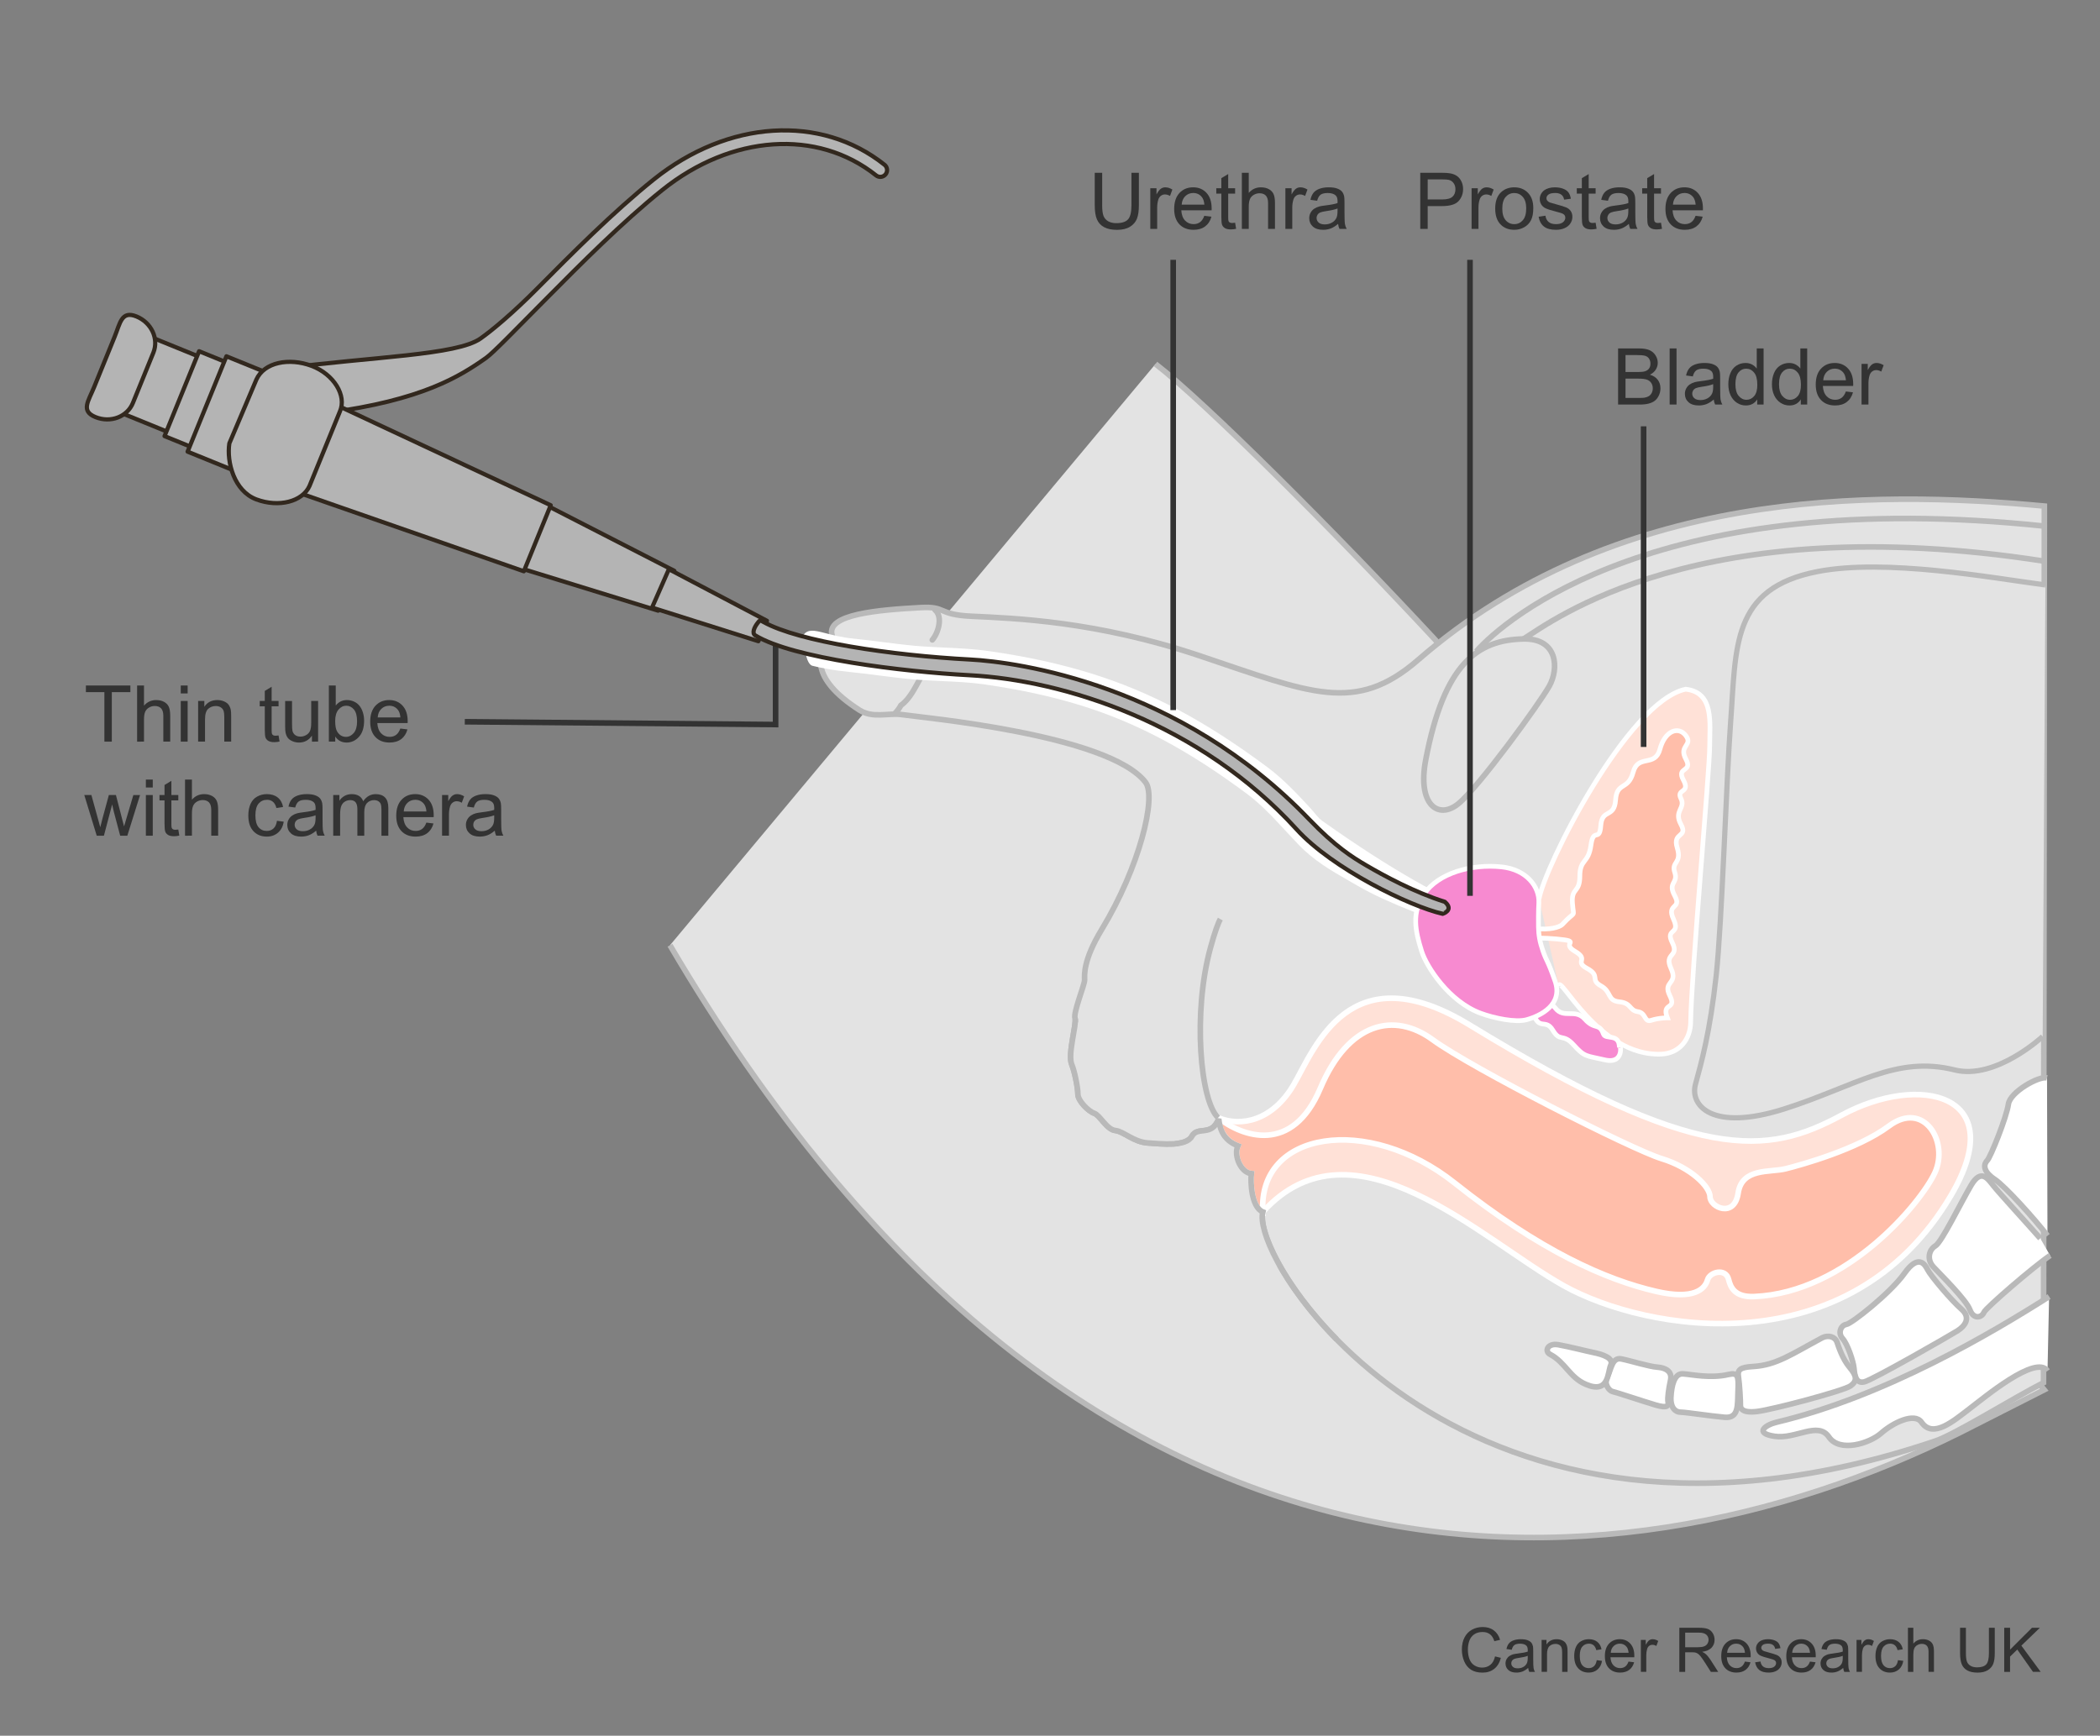 <?xml version="1.0" encoding="utf-8"?>
<!-- Generator: Adobe Illustrator 27.8.1, SVG Export Plug-In . SVG Version: 6.00 Build 0)  -->
<svg version="1.0" id="Layer_1" xmlns="http://www.w3.org/2000/svg" xmlns:xlink="http://www.w3.org/1999/xlink" x="0px" y="0px"
	 width="375px" height="310px" viewBox="0 0 375 310" enable-background="new 0 0 375 310" xml:space="preserve">
<rect x="0" y="0" width="375" height="310" fill="#808080" stroke="none"/>
<g>
	<path fill="#E3E3E3" stroke="#B9B9B9" d="M119.639,168.821c72.101,122.752,167.096,118.498,230.411,87.01l14.989-7.61
		L256.31,114.29c-17.797-19.166-41.069-42.438-49.969-49.284"/>
	<path fill="#E3E3E3" stroke="#B9B9B9" d="M364.913,246.948c-5.245,2.654-15.689,9.185-19.277,10.401
		c-83.85,28.405-122.523-31.829-120.129-40.899c-2.053-0.856-4.283-0.932-4.112-2.472c-1.882-0.171-3.742-4.939-2.944-6.649
		c-2.566-1.027-0.6-5.552-0.827-7.491c-1.275,3.27-3.753,1.212-4.78,3.094c-1.027,1.882-5.305,1.369-7.872,1.198
		c-2.565-0.172-4.277-2.053-5.817-2.225c-1.54-0.172-2.738-2.738-3.765-3.08c-1.026-0.343-2.909-2.225-2.909-3.423
		s-0.63-4.212-1.083-5.248c-0.8-1.826,0.912-7.245,0.57-8.271c-0.343-1.026,1.71-5.989,1.71-6.846c0-0.855-0.342-3.421,3.081-9.068
		c6.754-11.145,9.795-23.638,7.809-26.235c-6.554-8.571-40.154-11.592-43.501-12.101c-2.376-0.359-5.185,0.721-7.562-0.792
		c-9.384-5.971-6.804-10.475-6.033-10.474l1.115-2.907c-1.108-3.766,8.23-4.527,15.835-4.945c4.64-0.255,2.911,1.258,9.034,1.546
		c7.769,0.366,22.326,0.864,40.763,7.058c19.847,6.666,27.821,10.464,39.036,0.72c35.145-30.537,80.81-30.345,111.811-27.457
		L364.913,246.948z"/>
	<path fill="none" stroke="#B9B9B9" stroke-linecap="round" d="M164.386,121.062c-0.935,1.635-1.87,3.739-3.505,4.907
		c-0.234,0.467-0.787,1.186-1.036,1.403"/>
	<path fill="none" stroke="#B9B9B9" stroke-linecap="round" d="M166.489,114.286c1.168-1.401,1.869-4.206,0.467-5.374"/>
	<path fill="#E3E3E3" stroke="#B9B9B9" d="M254.599,135.681c-1.541,8.043,2.223,10.78,5.817,7.871s14.546-17.968,16.258-21.048
		c1.711-3.08,1.541-8.514-4.619-8.386C263.839,114.29,257.893,118.47,254.599,135.681z"/>
	<path fill="none" stroke="#B9B9B9" d="M263.611,116.343c5.123-5.765,32.58-29.679,101.64-22.361"/>
	<path fill="none" stroke="#B9B9B9" d="M272.055,114.118c4.905-3.04,31.366-23.478,92.885-13.906"/>
	<path fill="#FFFFFF" stroke="#B9B9B9" d="M365.913,231.572c-9.964,6.32-29.204,17.812-48.684,22.442
		c-1.891,0.449-4.107,1.939-0.342,2.509c3.765,0.571,7.758-2.737,9.696,0.116c1.939,2.851,7.302,1.14,9.353-0.686
		c2.055-1.826,5.94-3.745,7.189-1.939c2.054,2.966,5.704-0.229,8.557-2.396c2.682-2.038,11.893-9.745,13.944-6.779"/>
	<path fill="#FFFFFF" stroke="#B9B9B9" d="M365.54,192.509c-1.472-0.376-6.59,2.53-6.897,4.692
		c-0.344,2.396-3.196,9.469-3.766,10.04c-0.571,0.57-1.027,1.825,1.368,3.423c1.798,1.196,7.097,7.052,9.375,10.032"/>
	<path fill="#FFFFFF" stroke="#B9B9B9" d="M364.331,221.176c-2.436-2.771-7.234-7.996-8.345-9.386
		c-0.956-1.194-2.169-3.194-3.994-0.113c-1.826,3.08-5.248,10.152-6.388,10.838c-1.142,0.683-1.598,2.396-0.343,3.764
		c1.255,1.369,5.818,5.818,6.503,7.644s2.167,1.369,2.51,0.456c0.279-0.745,8.951-8.219,11.821-10.146"/>
	<path fill="#FFFFFF" stroke="#B9B9B9" d="M344.195,226.726c-0.433-0.866-1.597-2.852-4.108,0.685
		c-2.508,3.537-9.467,9.012-10.381,9.126c-0.911,0.114-1.596,1.483-0.685,2.511c0.915,1.026,1.94,4.106,2.055,5.361
		c0.113,1.254,0.343,2.737,1.824,2.396c1.483-0.342,15.402-8.328,16.657-9.127c1.255-0.8,2.51-2.281,0.685-3.88
		C348.416,232.203,344.765,227.866,344.195,226.726z"/>
	<path fill="#FFFFFF" stroke="#B9B9B9" d="M328.042,239.702c-0.292-0.872-1.463-1.408-2.771-0.709
		c-5.265,2.818-8.06,4.829-12.183,5.062c-2.421,0.137-2.85,0.606-2.65,1.845s0.375,4.447,0.352,5.028
		c-0.022,0.581,0.269,1.488,2.99,1.163c2.722-0.324,15.44-3.681,16.682-4.576c1.243-0.892,1.097-1.795-0.189-3.321
		C328.985,242.668,328.265,240.358,328.042,239.702z"/>
	<path fill="#FFFFFF" stroke="#B9B9B9" d="M308.65,245.484c1.727-0.4,1.826,0.341,1.712,2.851c-0.113,2.51,0.227,5.02-2.397,4.791
		c-2.623-0.227-6.959-0.912-7.872-0.912c-0.911,0-1.824-0.798-1.711-2.738c0.113-1.939,0.57-4.221,2.168-4.108
		C302.147,245.484,305.457,246.225,308.65,245.484z"/>
	<path fill="#FFFFFF" stroke="#B9B9B9" d="M296.039,244.187c1.257,0.09,2.624,0.684,2.28,2.282
		c-0.342,1.597-0.569,3.194-0.455,3.879c0.113,0.684,0,1.254-2.282,0.57c-2.281-0.686-7.073-2.283-7.645-2.396
		c-0.57-0.115-1.596-1.37-0.912-2.624c0.686-1.255,0.8-3.537,2.511-3.194C291.247,243.046,294.441,244.073,296.039,244.187z"/>
	<path fill="#FFFFFF" stroke="#B9B9B9" d="M284.441,241.539c1.844,0.368,3.765,1.027,3.194,2.281
		c-0.571,1.256-0.258,5.214-4.448,3.423c-2.939-1.255-3.623-3.908-6.391-5.361c-1.039-0.547-0.456-2.054,1.483-1.712
		C280.219,240.513,283.3,241.312,284.441,241.539z"/>
	<g>
		<path fill="#B4B4B4" stroke="#32281E" stroke-width="0.75" d="M116.745,32.045c-7.257,5.819-14.793,13.417-20.849,19.519
			c-4.39,4.423-8.069,7.469-10.089,8.895c-4.25,3.001-19.18,3.218-35.576,5.375c-0.665,0.086,2.775,3.983,2.861,4.646
			c0.088,0.663,4.608,3.333,5.273,3.248c17.024-2.241,23.801-6.537,28.436-9.811c1.282-0.904,5.381-5.169,10.819-10.646
			c6.008-6.059,13.49-13.601,20.646-19.337c12.353-9.906,27.693-10.954,38.175-2.609c0.521,0.419,1.286,0.333,1.702-0.191
			c0.417-0.524,0.334-1.287-0.193-1.705C146.564,20.359,130.005,21.412,116.745,32.045z"/>
		
			<rect x="21.461" y="64.126" transform="matrix(0.377 -0.926 0.926 0.377 -45.797 69.465)" fill="#B4B4B4" stroke="#32281E" stroke-width="0.75" stroke-miterlimit="4" width="14.554" height="9.299"/>
		
			<rect x="27.011" y="68.476" transform="matrix(0.377 -0.926 0.926 0.377 -44.21 77.086)" fill="#B4B4B4" stroke="#32281E" stroke-width="0.75" stroke-linecap="round" stroke-linejoin="round" stroke-miterlimit="4" width="16.373" height="5.862"/>
		<path fill="#B4B4B4" stroke="#32281E" stroke-width="0.75" d="M23.729,71.974c-1.01,2.481-4.002,3.606-6.679,2.517l0,0
			c-2.677-1.088-1.258-2.858-0.248-5.337l3.657-8.988c1.011-2.479,1.23-4.734,3.909-3.646l0,0c2.676,1.09,4.028,3.986,3.018,6.466
			L23.729,71.974z"/>
		
			<rect x="32.183" y="69.17" transform="matrix(0.377 -0.926 0.926 0.377 -42.685 84.388)" fill="#B4B4B4" stroke="#32281E" stroke-width="0.75" stroke-linecap="round" stroke-linejoin="round" stroke-miterlimit="4" width="18.392" height="9.498"/>
		<polygon fill="#B4B4B4" stroke="#32281E" stroke-width="0.75" stroke-linecap="round" stroke-linejoin="round" points="
			117.523,109.064 90.961,100.87 95.685,89.266 120.418,101.951 		"/>
		<polygon fill="#B4B4B4" stroke="#32281E" stroke-width="0.75" stroke-linecap="round" stroke-linejoin="round" points="
			93.543,102.03 48.636,86.368 55.266,70.083 98.344,90.239 		"/>
		<path fill="#B4B4B4" stroke="#32281E" stroke-width="0.75" stroke-linecap="round" stroke-linejoin="round" d="M55.272,86.785
			c-1.256,2.819-5.502,3.898-9.488,2.412l0,0c-3.983-1.482-5.337-6.676-4.829-10.012l4.823-11.386
			c1.388-3.114,5.861-3.945,9.845-2.461l0,0c3.986,1.486,6.331,5.329,5.075,8.146L55.272,86.785z"/>
	</g>
</g>
<g enable-background="new    ">
	<path fill="#333333" d="M253.617,40.88V30.859h3.78c0.666,0,1.174,0.032,1.524,0.096c0.492,0.082,0.905,0.238,1.237,0.469
		c0.333,0.229,0.601,0.552,0.804,0.967c0.202,0.415,0.304,0.87,0.304,1.367c0,0.853-0.271,1.573-0.813,2.164
		c-0.542,0.59-1.521,0.885-2.939,0.885h-2.57v4.074H253.617z M254.943,35.623h2.591c0.857,0,1.466-0.159,1.825-0.479
		c0.36-0.319,0.54-0.768,0.54-1.347c0-0.419-0.105-0.778-0.317-1.076c-0.212-0.299-0.491-0.496-0.838-0.592
		c-0.223-0.06-0.636-0.089-1.237-0.089h-2.563V35.623z"/>
	<path fill="#333333" d="M262.784,40.88v-7.26h1.107v1.101c0.283-0.515,0.544-0.854,0.783-1.019s0.502-0.246,0.789-0.246
		c0.415,0,0.837,0.132,1.265,0.396l-0.424,1.142c-0.301-0.178-0.602-0.267-0.902-0.267c-0.269,0-0.51,0.081-0.725,0.242
		c-0.214,0.162-0.366,0.387-0.458,0.674c-0.137,0.438-0.205,0.916-0.205,1.436v3.801H262.784z"/>
	<path fill="#333333" d="M267.002,37.25c0-1.345,0.374-2.34,1.121-2.987c0.625-0.538,1.386-0.807,2.283-0.807
		c0.998,0,1.814,0.327,2.447,0.98c0.634,0.654,0.95,1.558,0.95,2.711c0,0.935-0.14,1.669-0.42,2.205
		c-0.28,0.535-0.688,0.951-1.224,1.247c-0.536,0.296-1.12,0.444-1.754,0.444c-1.016,0-1.838-0.326-2.464-0.978
		C267.315,39.415,267.002,38.476,267.002,37.25z M268.267,37.25c0,0.93,0.203,1.626,0.608,2.089
		c0.406,0.462,0.916,0.693,1.531,0.693c0.611,0,1.119-0.232,1.524-0.697c0.406-0.465,0.608-1.174,0.608-2.126
		c0-0.897-0.204-1.578-0.611-2.04c-0.408-0.463-0.915-0.694-1.521-0.694c-0.615,0-1.125,0.23-1.531,0.69
		C268.47,35.625,268.267,36.32,268.267,37.25z"/>
	<path fill="#333333" d="M274.754,38.713l1.217-0.191c0.068,0.487,0.259,0.861,0.571,1.121c0.312,0.26,0.748,0.39,1.309,0.39
		c0.565,0,0.984-0.115,1.258-0.346c0.273-0.229,0.41-0.5,0.41-0.81c0-0.278-0.12-0.497-0.362-0.656
		c-0.168-0.109-0.588-0.248-1.258-0.417c-0.902-0.228-1.527-0.425-1.876-0.592c-0.349-0.166-0.613-0.396-0.793-0.689
		c-0.181-0.295-0.271-0.619-0.271-0.975c0-0.323,0.074-0.623,0.223-0.898c0.147-0.276,0.35-0.505,0.604-0.688
		c0.191-0.142,0.452-0.261,0.783-0.359c0.33-0.098,0.685-0.146,1.062-0.146c0.57,0,1.07,0.082,1.501,0.246s0.748,0.387,0.953,0.666
		c0.205,0.281,0.347,0.655,0.424,1.125l-1.203,0.164c-0.055-0.374-0.213-0.665-0.475-0.875c-0.263-0.21-0.633-0.314-1.111-0.314
		c-0.564,0-0.968,0.094-1.21,0.28c-0.241,0.187-0.362,0.405-0.362,0.656c0,0.159,0.051,0.303,0.15,0.431
		c0.101,0.132,0.258,0.241,0.472,0.328c0.123,0.046,0.485,0.15,1.087,0.314c0.871,0.232,1.478,0.423,1.822,0.57
		c0.344,0.148,0.614,0.364,0.81,0.646c0.196,0.282,0.294,0.634,0.294,1.053c0,0.41-0.119,0.797-0.358,1.158
		c-0.239,0.363-0.585,0.643-1.036,0.842c-0.451,0.197-0.961,0.297-1.531,0.297c-0.943,0-1.662-0.196-2.156-0.588
		C275.206,40.065,274.891,39.484,274.754,38.713z"/>
	<path fill="#333333" d="M284.933,39.779l0.178,1.087c-0.346,0.073-0.656,0.109-0.93,0.109c-0.446,0-0.793-0.07-1.039-0.212
		s-0.419-0.327-0.52-0.558c-0.1-0.229-0.15-0.714-0.15-1.452v-4.177h-0.902V33.62h0.902v-1.798l1.224-0.738v2.536h1.237v0.957
		h-1.237v4.245c0,0.351,0.021,0.576,0.065,0.677c0.043,0.101,0.113,0.18,0.212,0.239c0.098,0.06,0.238,0.089,0.42,0.089
		C284.529,39.827,284.71,39.812,284.933,39.779z"/>
	<path fill="#333333" d="M290.873,39.985c-0.455,0.388-0.895,0.661-1.315,0.82c-0.422,0.159-0.874,0.239-1.357,0.239
		c-0.797,0-1.41-0.195-1.839-0.584c-0.428-0.391-0.643-0.888-0.643-1.494c0-0.355,0.081-0.68,0.243-0.975
		c0.161-0.293,0.373-0.529,0.636-0.707c0.262-0.178,0.557-0.312,0.885-0.403c0.242-0.063,0.606-0.125,1.094-0.185
		c0.994-0.118,1.726-0.26,2.194-0.424c0.005-0.169,0.007-0.275,0.007-0.321c0-0.501-0.116-0.854-0.349-1.06
		c-0.314-0.278-0.781-0.417-1.401-0.417c-0.578,0-1.006,0.102-1.281,0.304c-0.276,0.203-0.479,0.562-0.612,1.077l-1.203-0.164
		c0.109-0.515,0.29-0.931,0.54-1.247c0.251-0.317,0.613-0.561,1.087-0.732c0.475-0.17,1.023-0.256,1.647-0.256
		c0.62,0,1.124,0.073,1.511,0.219c0.388,0.146,0.673,0.329,0.854,0.551c0.183,0.221,0.311,0.5,0.383,0.837
		c0.041,0.21,0.062,0.588,0.062,1.135v1.641c0,1.144,0.026,1.867,0.079,2.171c0.052,0.303,0.156,0.593,0.311,0.871h-1.285
		C290.992,40.625,290.91,40.326,290.873,39.985z M290.771,37.237c-0.446,0.183-1.116,0.337-2.01,0.465
		c-0.506,0.073-0.863,0.155-1.073,0.246c-0.209,0.091-0.371,0.225-0.485,0.399c-0.113,0.176-0.171,0.371-0.171,0.585
		c0,0.328,0.124,0.602,0.373,0.82c0.248,0.219,0.611,0.328,1.09,0.328c0.475,0,0.896-0.104,1.265-0.312
		c0.369-0.207,0.641-0.49,0.813-0.851c0.133-0.278,0.198-0.688,0.198-1.23V37.237z"/>
	<path fill="#333333" d="M296.608,39.779l0.178,1.087c-0.346,0.073-0.656,0.109-0.93,0.109c-0.446,0-0.793-0.07-1.039-0.212
		s-0.419-0.327-0.52-0.558c-0.1-0.229-0.15-0.714-0.15-1.452v-4.177h-0.902V33.62h0.902v-1.798l1.224-0.738v2.536h1.237v0.957
		h-1.237v4.245c0,0.351,0.021,0.576,0.065,0.677c0.043,0.101,0.113,0.18,0.212,0.239c0.098,0.06,0.238,0.089,0.42,0.089
		C296.205,39.827,296.386,39.812,296.608,39.779z"/>
	<path fill="#333333" d="M302.781,38.542l1.271,0.157c-0.2,0.743-0.571,1.319-1.114,1.729c-0.542,0.41-1.234,0.615-2.078,0.615
		c-1.062,0-1.903-0.327-2.525-0.98c-0.622-0.654-0.934-1.571-0.934-2.752c0-1.222,0.314-2.169,0.943-2.844s1.445-1.012,2.447-1.012
		c0.971,0,1.764,0.33,2.379,0.991s0.923,1.591,0.923,2.789c0,0.073-0.002,0.183-0.007,0.328h-5.414
		c0.046,0.798,0.271,1.408,0.677,1.832c0.406,0.424,0.912,0.636,1.518,0.636c0.451,0,0.837-0.118,1.155-0.355
		C302.342,39.44,302.595,39.062,302.781,38.542z M298.741,36.553h4.054c-0.055-0.61-0.209-1.068-0.465-1.374
		c-0.392-0.474-0.899-0.711-1.524-0.711c-0.564,0-1.04,0.189-1.425,0.567C298.995,35.413,298.782,35.919,298.741,36.553z"/>
</g>
<g enable-background="new    ">
	<path fill="#333333" d="M288.944,72.252V62.231h3.76c0.766,0,1.38,0.102,1.843,0.305c0.462,0.202,0.824,0.515,1.087,0.936
		c0.262,0.422,0.393,0.863,0.393,1.323c0,0.429-0.116,0.832-0.349,1.21s-0.583,0.684-1.053,0.916
		c0.606,0.178,1.072,0.48,1.398,0.909c0.325,0.429,0.488,0.935,0.488,1.518c0,0.47-0.099,0.905-0.297,1.31
		c-0.198,0.402-0.443,0.714-0.735,0.933c-0.291,0.219-0.657,0.384-1.097,0.495c-0.44,0.112-0.979,0.168-1.617,0.168H288.944z
		 M290.271,66.442h2.167c0.588,0,1.01-0.039,1.265-0.116c0.338-0.101,0.592-0.267,0.763-0.499s0.256-0.524,0.256-0.875
		c0-0.333-0.079-0.625-0.239-0.879c-0.159-0.252-0.387-0.426-0.684-0.52c-0.296-0.093-0.804-0.14-1.524-0.14h-2.003V66.442z
		 M290.271,71.07h2.495c0.429,0,0.729-0.016,0.902-0.048c0.306-0.055,0.561-0.146,0.766-0.273s0.374-0.313,0.506-0.557
		c0.133-0.244,0.198-0.525,0.198-0.845c0-0.374-0.096-0.698-0.287-0.974c-0.191-0.276-0.457-0.47-0.796-0.582
		c-0.34-0.111-0.828-0.167-1.467-0.167h-2.317V71.07z"/>
	<path fill="#333333" d="M298.152,72.252V62.231h1.23v10.021H298.152z"/>
	<path fill="#333333" d="M306.027,71.357c-0.455,0.388-0.895,0.661-1.315,0.82c-0.422,0.159-0.874,0.239-1.357,0.239
		c-0.797,0-1.41-0.195-1.839-0.584c-0.428-0.391-0.643-0.888-0.643-1.494c0-0.355,0.081-0.68,0.243-0.975
		c0.161-0.293,0.373-0.529,0.636-0.707c0.262-0.178,0.557-0.312,0.885-0.403c0.242-0.063,0.606-0.125,1.094-0.185
		c0.994-0.118,1.726-0.26,2.194-0.424c0.005-0.169,0.007-0.275,0.007-0.321c0-0.501-0.116-0.854-0.349-1.06
		c-0.314-0.278-0.781-0.417-1.401-0.417c-0.578,0-1.006,0.102-1.281,0.304c-0.276,0.203-0.479,0.562-0.612,1.077l-1.203-0.164
		c0.109-0.515,0.29-0.931,0.54-1.247c0.251-0.317,0.613-0.561,1.087-0.732c0.475-0.17,1.023-0.256,1.647-0.256
		c0.62,0,1.124,0.073,1.511,0.219c0.388,0.146,0.673,0.329,0.854,0.551c0.183,0.221,0.311,0.5,0.383,0.837
		c0.041,0.21,0.062,0.588,0.062,1.135v1.641c0,1.144,0.026,1.867,0.079,2.171c0.052,0.303,0.156,0.593,0.311,0.871h-1.285
		C306.146,71.997,306.064,71.698,306.027,71.357z M305.925,68.609c-0.446,0.183-1.116,0.337-2.01,0.465
		c-0.506,0.073-0.863,0.155-1.073,0.246c-0.209,0.091-0.371,0.225-0.485,0.399c-0.113,0.176-0.171,0.371-0.171,0.585
		c0,0.328,0.124,0.602,0.373,0.82c0.248,0.219,0.611,0.328,1.09,0.328c0.475,0,0.896-0.104,1.265-0.312
		c0.369-0.207,0.641-0.49,0.813-0.851c0.133-0.278,0.198-0.688,0.198-1.23V68.609z"/>
	<path fill="#333333" d="M313.786,72.252v-0.916c-0.46,0.72-1.137,1.08-2.03,1.08c-0.578,0-1.11-0.159-1.596-0.479
		s-0.861-0.765-1.128-1.336c-0.267-0.572-0.4-1.229-0.4-1.973c0-0.725,0.121-1.382,0.362-1.973c0.242-0.59,0.604-1.042,1.087-1.356
		c0.483-0.314,1.023-0.472,1.62-0.472c0.438,0,0.827,0.092,1.169,0.277c0.342,0.184,0.62,0.425,0.834,0.721v-3.596h1.224v10.021
		H313.786z M309.896,68.629c0,0.93,0.196,1.625,0.588,2.085c0.393,0.46,0.854,0.69,1.388,0.69c0.538,0,0.995-0.22,1.371-0.66
		c0.376-0.439,0.563-1.11,0.563-2.013c0-0.993-0.191-1.723-0.574-2.188s-0.854-0.697-1.415-0.697c-0.547,0-1.004,0.224-1.37,0.67
		C310.08,66.963,309.896,67.667,309.896,68.629z"/>
	<path fill="#333333" d="M321.572,72.252v-0.916c-0.46,0.72-1.137,1.08-2.03,1.08c-0.578,0-1.11-0.159-1.596-0.479
		s-0.861-0.765-1.128-1.336c-0.267-0.572-0.4-1.229-0.4-1.973c0-0.725,0.121-1.382,0.362-1.973c0.242-0.59,0.604-1.042,1.087-1.356
		c0.483-0.314,1.023-0.472,1.62-0.472c0.438,0,0.827,0.092,1.169,0.277c0.342,0.184,0.62,0.425,0.834,0.721v-3.596h1.224v10.021
		H321.572z M317.683,68.629c0,0.93,0.196,1.625,0.588,2.085c0.393,0.46,0.854,0.69,1.388,0.69c0.538,0,0.995-0.22,1.371-0.66
		c0.376-0.439,0.563-1.11,0.563-2.013c0-0.993-0.191-1.723-0.574-2.188s-0.854-0.697-1.415-0.697c-0.547,0-1.004,0.224-1.37,0.67
		C317.866,66.963,317.683,67.667,317.683,68.629z"/>
	<path fill="#333333" d="M329.618,69.914l1.271,0.157c-0.2,0.743-0.571,1.319-1.114,1.729c-0.542,0.41-1.234,0.615-2.078,0.615
		c-1.062,0-1.903-0.327-2.525-0.98c-0.622-0.654-0.934-1.571-0.934-2.752c0-1.222,0.314-2.169,0.943-2.844s1.445-1.012,2.447-1.012
		c0.971,0,1.764,0.33,2.379,0.991s0.923,1.591,0.923,2.789c0,0.073-0.002,0.183-0.007,0.328h-5.414
		c0.046,0.798,0.271,1.408,0.677,1.832c0.406,0.424,0.912,0.636,1.518,0.636c0.451,0,0.837-0.118,1.155-0.355
		C329.179,70.812,329.432,70.434,329.618,69.914z M325.578,67.925h4.054c-0.055-0.61-0.209-1.068-0.465-1.374
		c-0.392-0.474-0.899-0.711-1.524-0.711c-0.564,0-1.04,0.189-1.425,0.567C325.832,66.785,325.619,67.291,325.578,67.925z"/>
	<path fill="#333333" d="M332.421,72.252v-7.26h1.107v1.101c0.283-0.515,0.544-0.854,0.783-1.019s0.502-0.246,0.789-0.246
		c0.415,0,0.837,0.132,1.265,0.396l-0.424,1.142c-0.301-0.178-0.602-0.267-0.902-0.267c-0.269,0-0.51,0.081-0.725,0.242
		c-0.214,0.162-0.366,0.387-0.458,0.674c-0.137,0.438-0.205,0.916-0.205,1.436v3.801H332.421z"/>
</g>
<g enable-background="new    ">
	<path fill="#333333" d="M202.046,30.859h1.326v5.79c0,1.007-0.113,1.807-0.342,2.399c-0.228,0.593-0.639,1.074-1.233,1.445
		c-0.595,0.372-1.375,0.558-2.342,0.558c-0.938,0-1.706-0.162-2.304-0.485c-0.597-0.323-1.022-0.792-1.278-1.404
		c-0.255-0.613-0.383-1.451-0.383-2.513v-5.79h1.326v5.783c0,0.87,0.081,1.512,0.243,1.924c0.161,0.413,0.439,0.73,0.834,0.954
		c0.394,0.224,0.876,0.335,1.445,0.335c0.976,0,1.671-0.221,2.085-0.663c0.415-0.442,0.622-1.292,0.622-2.55V30.859z"/>
	<path fill="#333333" d="M205.409,40.88v-7.26h1.107v1.101c0.283-0.515,0.544-0.854,0.783-1.019s0.502-0.246,0.789-0.246
		c0.415,0,0.837,0.132,1.265,0.396l-0.424,1.142c-0.301-0.178-0.602-0.267-0.902-0.267c-0.269,0-0.51,0.081-0.725,0.242
		c-0.214,0.162-0.366,0.387-0.458,0.674c-0.137,0.438-0.205,0.916-0.205,1.436v3.801H205.409z"/>
	<path fill="#333333" d="M215.055,38.542l1.271,0.157c-0.2,0.743-0.571,1.319-1.114,1.729c-0.542,0.41-1.234,0.615-2.078,0.615
		c-1.062,0-1.903-0.327-2.525-0.98c-0.622-0.654-0.934-1.571-0.934-2.752c0-1.222,0.314-2.169,0.943-2.844s1.445-1.012,2.447-1.012
		c0.971,0,1.764,0.33,2.379,0.991s0.923,1.591,0.923,2.789c0,0.073-0.002,0.183-0.007,0.328h-5.414
		c0.046,0.798,0.271,1.408,0.677,1.832c0.406,0.424,0.912,0.636,1.518,0.636c0.451,0,0.837-0.118,1.155-0.355
		C214.615,39.44,214.868,39.062,215.055,38.542z M211.015,36.553h4.054c-0.055-0.61-0.209-1.068-0.465-1.374
		c-0.392-0.474-0.899-0.711-1.524-0.711c-0.564,0-1.04,0.189-1.425,0.567C211.269,35.413,211.056,35.919,211.015,36.553z"/>
	<path fill="#333333" d="M220.558,39.779l0.178,1.087c-0.346,0.073-0.656,0.109-0.93,0.109c-0.446,0-0.793-0.07-1.039-0.212
		s-0.419-0.327-0.52-0.558c-0.1-0.229-0.15-0.714-0.15-1.452v-4.177h-0.902V33.62h0.902v-1.798l1.224-0.738v2.536h1.237v0.957
		h-1.237v4.245c0,0.351,0.021,0.576,0.065,0.677c0.043,0.101,0.113,0.18,0.212,0.239c0.098,0.06,0.238,0.089,0.42,0.089
		C220.154,39.827,220.335,39.812,220.558,39.779z"/>
	<path fill="#333333" d="M221.761,40.88V30.859h1.23v3.596c0.574-0.665,1.299-0.998,2.174-0.998c0.538,0,1.005,0.105,1.401,0.318
		c0.396,0.211,0.681,0.504,0.852,0.878s0.256,0.916,0.256,1.627v4.601h-1.23v-4.601c0-0.615-0.133-1.063-0.399-1.343
		c-0.267-0.281-0.644-0.421-1.132-0.421c-0.364,0-0.707,0.095-1.028,0.284c-0.321,0.188-0.551,0.445-0.688,0.769
		s-0.205,0.771-0.205,1.34v3.972H221.761z"/>
	<path fill="#333333" d="M229.533,40.88v-7.26h1.107v1.101c0.283-0.515,0.544-0.854,0.783-1.019s0.502-0.246,0.789-0.246
		c0.415,0,0.837,0.132,1.265,0.396l-0.424,1.142c-0.301-0.178-0.602-0.267-0.902-0.267c-0.269,0-0.51,0.081-0.725,0.242
		c-0.214,0.162-0.366,0.387-0.458,0.674c-0.137,0.438-0.205,0.916-0.205,1.436v3.801H229.533z"/>
	<path fill="#333333" d="M238.946,39.985c-0.455,0.388-0.895,0.661-1.315,0.82c-0.422,0.159-0.874,0.239-1.357,0.239
		c-0.797,0-1.41-0.195-1.839-0.584c-0.428-0.391-0.643-0.888-0.643-1.494c0-0.355,0.081-0.68,0.243-0.975
		c0.161-0.293,0.373-0.529,0.636-0.707c0.262-0.178,0.557-0.312,0.885-0.403c0.242-0.063,0.606-0.125,1.094-0.185
		c0.994-0.118,1.726-0.26,2.194-0.424c0.005-0.169,0.007-0.275,0.007-0.321c0-0.501-0.116-0.854-0.349-1.06
		c-0.314-0.278-0.781-0.417-1.401-0.417c-0.578,0-1.006,0.102-1.281,0.304c-0.276,0.203-0.479,0.562-0.612,1.077l-1.203-0.164
		c0.109-0.515,0.29-0.931,0.54-1.247c0.251-0.317,0.613-0.561,1.087-0.732c0.475-0.17,1.023-0.256,1.647-0.256
		c0.62,0,1.124,0.073,1.511,0.219c0.388,0.146,0.673,0.329,0.854,0.551c0.183,0.221,0.311,0.5,0.383,0.837
		c0.041,0.21,0.062,0.588,0.062,1.135v1.641c0,1.144,0.026,1.867,0.079,2.171c0.052,0.303,0.156,0.593,0.311,0.871h-1.285
		C239.065,40.625,238.983,40.326,238.946,39.985z M238.844,37.237c-0.446,0.183-1.116,0.337-2.01,0.465
		c-0.506,0.073-0.863,0.155-1.073,0.246c-0.209,0.091-0.371,0.225-0.485,0.399c-0.113,0.176-0.171,0.371-0.171,0.585
		c0,0.328,0.124,0.602,0.373,0.82c0.248,0.219,0.611,0.328,1.09,0.328c0.475,0,0.896-0.104,1.265-0.312
		c0.369-0.207,0.641-0.49,0.813-0.851c0.133-0.278,0.198-0.688,0.198-1.23V37.237z"/>
</g>
<g enable-background="new    ">
	<path fill="#333333" d="M18.64,132.454v-8.839h-3.302v-1.183h7.943v1.183h-3.315v8.839H18.64z"/>
	<path fill="#333333" d="M24.484,132.454v-10.021h1.23v3.596c0.574-0.665,1.299-0.998,2.174-0.998c0.538,0,1.005,0.105,1.401,0.318
		c0.396,0.211,0.68,0.504,0.851,0.878s0.256,0.916,0.256,1.627v4.601h-1.23v-4.601c0-0.615-0.133-1.063-0.4-1.343
		c-0.267-0.281-0.644-0.421-1.131-0.421c-0.365,0-0.708,0.095-1.029,0.284c-0.321,0.188-0.55,0.445-0.687,0.769
		s-0.205,0.771-0.205,1.34v3.972H24.484z"/>
	<path fill="#333333" d="M32.277,123.847v-1.415h1.23v1.415H32.277z M32.277,132.454v-7.26h1.23v7.26H32.277z"/>
	<path fill="#333333" d="M35.381,132.454v-7.26h1.107v1.032c0.533-0.798,1.303-1.196,2.311-1.196c0.438,0,0.84,0.078,1.207,0.236
		c0.367,0.156,0.642,0.363,0.824,0.618s0.31,0.559,0.383,0.909c0.045,0.228,0.068,0.627,0.068,1.196v4.464h-1.23v-4.416
		c0-0.501-0.048-0.876-0.144-1.125c-0.096-0.248-0.266-0.446-0.509-0.594c-0.244-0.148-0.53-0.223-0.858-0.223
		c-0.524,0-0.977,0.166-1.357,0.499s-0.571,0.964-0.571,1.894v3.965H35.381z"/>
	<path fill="#333333" d="M49.743,131.353l0.178,1.087c-0.346,0.073-0.656,0.109-0.93,0.109c-0.447,0-0.793-0.07-1.039-0.212
		s-0.419-0.327-0.52-0.558c-0.1-0.229-0.15-0.714-0.15-1.452v-4.177H46.38v-0.957h0.902v-1.798l1.224-0.738v2.536h1.237v0.957
		h-1.237v4.245c0,0.351,0.021,0.576,0.065,0.677s0.114,0.18,0.212,0.239s0.238,0.089,0.42,0.089
		C49.34,131.401,49.52,131.385,49.743,131.353z"/>
	<path fill="#333333" d="M55.704,132.454v-1.066c-0.565,0.82-1.333,1.23-2.304,1.23c-0.428,0-0.828-0.082-1.2-0.246
		s-0.647-0.37-0.827-0.619c-0.18-0.248-0.307-0.552-0.379-0.912c-0.05-0.241-0.075-0.624-0.075-1.148v-4.498h1.23v4.026
		c0,0.643,0.025,1.075,0.075,1.299c0.078,0.323,0.242,0.577,0.492,0.763c0.25,0.184,0.561,0.276,0.93,0.276s0.715-0.095,1.039-0.284
		c0.324-0.188,0.553-0.446,0.687-0.771c0.134-0.326,0.202-0.799,0.202-1.419v-3.89h1.23v7.26H55.704z"/>
	<path fill="#333333" d="M59.867,132.454h-1.142v-10.021h1.23v3.575c0.52-0.651,1.183-0.978,1.989-0.978
		c0.447,0,0.869,0.09,1.268,0.27c0.399,0.181,0.727,0.434,0.984,0.76c0.257,0.325,0.459,0.719,0.605,1.179s0.219,0.952,0.219,1.477
		c0,1.244-0.308,2.206-0.923,2.885s-1.354,1.019-2.215,1.019c-0.857,0-1.529-0.357-2.017-1.073V132.454z M59.854,128.769
		c0,0.87,0.119,1.499,0.355,1.887c0.387,0.634,0.912,0.95,1.572,0.95c0.538,0,1.002-0.233,1.395-0.701
		c0.392-0.467,0.588-1.163,0.588-2.088c0-0.948-0.188-1.647-0.564-2.099s-0.831-0.677-1.364-0.677c-0.538,0-1.002,0.233-1.395,0.701
		C60.049,127.21,59.854,127.885,59.854,128.769z"/>
	<path fill="#333333" d="M71.488,130.116l1.271,0.157c-0.201,0.743-0.572,1.319-1.114,1.729s-1.235,0.615-2.078,0.615
		c-1.062,0-1.904-0.327-2.526-0.98c-0.622-0.654-0.933-1.571-0.933-2.752c0-1.222,0.314-2.169,0.943-2.844s1.445-1.012,2.447-1.012
		c0.971,0,1.764,0.33,2.379,0.991s0.923,1.591,0.923,2.789c0,0.073-0.002,0.183-0.007,0.328H67.38
		c0.045,0.798,0.271,1.408,0.677,1.832s0.912,0.636,1.518,0.636c0.451,0,0.836-0.118,1.155-0.355S71.301,130.635,71.488,130.116z
		 M67.448,128.127h4.054c-0.055-0.61-0.209-1.068-0.465-1.374c-0.392-0.474-0.9-0.711-1.524-0.711c-0.565,0-1.04,0.189-1.425,0.567
		S67.489,127.493,67.448,128.127z"/>
</g>
<g enable-background="new    ">
	<path fill="#333333" d="M17.272,149.254l-2.222-7.26h1.271l1.155,4.19l0.431,1.559c0.018-0.077,0.144-0.576,0.376-1.497
		l1.155-4.252h1.265l1.087,4.211l0.362,1.388l0.417-1.401l1.244-4.197h1.196l-2.27,7.26h-1.278l-1.155-4.348l-0.28-1.237
		l-1.47,5.585H17.272z"/>
	<path fill="#333333" d="M26.05,140.647v-1.415h1.23v1.415H26.05z M26.05,149.254v-7.26h1.23v7.26H26.05z"/>
	<path fill="#333333" d="M31.84,148.153l0.178,1.087c-0.346,0.073-0.656,0.109-0.93,0.109c-0.447,0-0.793-0.07-1.039-0.212
		s-0.419-0.327-0.52-0.558c-0.1-0.229-0.15-0.714-0.15-1.452v-4.177h-0.902v-0.957h0.902v-1.798l1.224-0.738v2.536h1.237v0.957
		h-1.237v4.245c0,0.351,0.021,0.576,0.065,0.677s0.114,0.18,0.212,0.239s0.238,0.089,0.42,0.089
		C31.437,148.201,31.617,148.185,31.84,148.153z"/>
	<path fill="#333333" d="M33.043,149.254v-10.021h1.23v3.596c0.574-0.665,1.299-0.998,2.174-0.998c0.538,0,1.005,0.105,1.401,0.318
		c0.396,0.211,0.68,0.504,0.851,0.878s0.256,0.916,0.256,1.627v4.601h-1.23v-4.601c0-0.615-0.133-1.063-0.4-1.343
		c-0.267-0.281-0.644-0.421-1.131-0.421c-0.365,0-0.708,0.095-1.029,0.284c-0.321,0.188-0.55,0.445-0.687,0.769
		s-0.205,0.771-0.205,1.34v3.972H33.043z"/>
	<path fill="#333333" d="M49.456,146.594l1.21,0.157c-0.132,0.834-0.471,1.486-1.015,1.959c-0.544,0.471-1.213,0.707-2.006,0.707
		c-0.994,0-1.792-0.324-2.396-0.975c-0.604-0.648-0.906-1.58-0.906-2.792c0-0.784,0.13-1.47,0.39-2.058s0.655-1.029,1.186-1.322
		c0.531-0.295,1.108-0.441,1.733-0.441c0.789,0,1.433,0.199,1.935,0.598c0.501,0.399,0.823,0.966,0.964,1.699l-1.196,0.185
		c-0.114-0.487-0.315-0.854-0.605-1.101s-0.639-0.369-1.049-0.369c-0.62,0-1.124,0.223-1.511,0.666
		c-0.387,0.445-0.581,1.147-0.581,2.109c0,0.976,0.187,1.684,0.561,2.126s0.861,0.663,1.463,0.663c0.483,0,0.886-0.148,1.21-0.444
		S49.37,147.21,49.456,146.594z"/>
	<path fill="#333333" d="M56.456,148.358c-0.456,0.388-0.895,0.661-1.316,0.82s-0.874,0.239-1.357,0.239
		c-0.797,0-1.411-0.195-1.839-0.584c-0.428-0.391-0.643-0.888-0.643-1.494c0-0.355,0.081-0.68,0.243-0.975
		c0.162-0.293,0.374-0.529,0.636-0.707s0.557-0.312,0.885-0.403c0.242-0.063,0.606-0.125,1.094-0.185
		c0.994-0.118,1.725-0.26,2.194-0.424c0.004-0.169,0.007-0.275,0.007-0.321c0-0.501-0.116-0.854-0.349-1.06
		c-0.314-0.278-0.782-0.417-1.401-0.417c-0.579,0-1.006,0.102-1.282,0.304c-0.276,0.203-0.479,0.562-0.612,1.077l-1.203-0.164
		c0.109-0.515,0.29-0.931,0.54-1.247c0.25-0.317,0.613-0.561,1.087-0.732c0.474-0.17,1.023-0.256,1.647-0.256
		c0.62,0,1.124,0.073,1.511,0.219s0.672,0.329,0.854,0.551c0.182,0.221,0.31,0.5,0.383,0.837c0.041,0.21,0.062,0.588,0.062,1.135
		v1.641c0,1.144,0.026,1.867,0.079,2.171c0.052,0.303,0.156,0.593,0.311,0.871h-1.285C56.575,148.999,56.493,148.7,56.456,148.358z
		 M56.354,145.61c-0.447,0.183-1.117,0.337-2.01,0.465c-0.506,0.073-0.864,0.155-1.073,0.246s-0.372,0.225-0.485,0.399
		c-0.114,0.176-0.171,0.371-0.171,0.585c0,0.328,0.124,0.602,0.373,0.82s0.612,0.328,1.09,0.328c0.474,0,0.896-0.104,1.265-0.312
		c0.369-0.207,0.64-0.49,0.813-0.851c0.132-0.278,0.198-0.688,0.198-1.23V145.61z"/>
	<path fill="#333333" d="M59.505,149.254v-7.26h1.101v1.019c0.228-0.355,0.531-0.642,0.909-0.858
		c0.378-0.216,0.809-0.324,1.292-0.324c0.538,0,0.979,0.111,1.323,0.335s0.587,0.535,0.728,0.937
		c0.574-0.848,1.322-1.271,2.242-1.271c0.72,0,1.274,0.199,1.661,0.598c0.387,0.399,0.581,1.014,0.581,1.843v4.983h-1.224v-4.573
		c0-0.492-0.04-0.847-0.12-1.063c-0.08-0.216-0.225-0.391-0.434-0.522s-0.456-0.198-0.738-0.198c-0.51,0-0.934,0.17-1.271,0.51
		c-0.337,0.339-0.506,0.883-0.506,1.63v4.218h-1.23v-4.717c0-0.547-0.1-0.957-0.301-1.23s-0.529-0.41-0.984-0.41
		c-0.346,0-0.667,0.091-0.96,0.273s-0.507,0.449-0.639,0.8s-0.198,0.856-0.198,1.518v3.767H59.505z"/>
	<path fill="#333333" d="M76.137,146.916l1.271,0.157c-0.201,0.743-0.572,1.319-1.114,1.729s-1.235,0.615-2.078,0.615
		c-1.062,0-1.904-0.327-2.526-0.98c-0.622-0.654-0.933-1.571-0.933-2.752c0-1.222,0.314-2.169,0.943-2.844s1.445-1.012,2.447-1.012
		c0.971,0,1.764,0.33,2.379,0.991s0.923,1.591,0.923,2.789c0,0.073-0.002,0.183-0.007,0.328h-5.414
		c0.045,0.798,0.271,1.408,0.677,1.832s0.912,0.636,1.518,0.636c0.451,0,0.836-0.118,1.155-0.355S75.95,147.435,76.137,146.916z
		 M72.097,144.926h4.054c-0.055-0.61-0.209-1.068-0.465-1.374c-0.392-0.474-0.9-0.711-1.524-0.711c-0.565,0-1.04,0.189-1.425,0.567
		S72.138,144.293,72.097,144.926z"/>
	<path fill="#333333" d="M78.939,149.254v-7.26h1.107v1.101c0.283-0.515,0.543-0.854,0.783-1.019s0.502-0.246,0.79-0.246
		c0.415,0,0.836,0.132,1.265,0.396l-0.424,1.142c-0.301-0.178-0.602-0.267-0.902-0.267c-0.269,0-0.51,0.081-0.725,0.242
		c-0.214,0.162-0.367,0.387-0.458,0.674c-0.137,0.438-0.205,0.916-0.205,1.436v3.801H78.939z"/>
	<path fill="#333333" d="M88.353,148.358c-0.456,0.388-0.895,0.661-1.316,0.82s-0.874,0.239-1.357,0.239
		c-0.797,0-1.411-0.195-1.839-0.584c-0.428-0.391-0.643-0.888-0.643-1.494c0-0.355,0.081-0.68,0.243-0.975
		c0.162-0.293,0.374-0.529,0.636-0.707s0.557-0.312,0.885-0.403c0.242-0.063,0.606-0.125,1.094-0.185
		c0.994-0.118,1.725-0.26,2.194-0.424c0.004-0.169,0.007-0.275,0.007-0.321c0-0.501-0.116-0.854-0.349-1.06
		c-0.314-0.278-0.782-0.417-1.401-0.417c-0.579,0-1.006,0.102-1.282,0.304c-0.276,0.203-0.479,0.562-0.612,1.077l-1.203-0.164
		c0.109-0.515,0.29-0.931,0.54-1.247c0.25-0.317,0.613-0.561,1.087-0.732c0.474-0.17,1.023-0.256,1.647-0.256
		c0.62,0,1.124,0.073,1.511,0.219s0.672,0.329,0.854,0.551c0.182,0.221,0.31,0.5,0.383,0.837c0.041,0.21,0.062,0.588,0.062,1.135
		v1.641c0,1.144,0.026,1.867,0.079,2.171c0.052,0.303,0.156,0.593,0.311,0.871h-1.285C88.471,148.999,88.389,148.7,88.353,148.358z
		 M88.25,145.61c-0.447,0.183-1.117,0.337-2.01,0.465c-0.506,0.073-0.864,0.155-1.073,0.246s-0.372,0.225-0.485,0.399
		c-0.114,0.176-0.171,0.371-0.171,0.585c0,0.328,0.124,0.602,0.373,0.82s0.612,0.328,1.09,0.328c0.474,0,0.896-0.104,1.265-0.312
		c0.369-0.207,0.64-0.49,0.813-0.851c0.132-0.278,0.198-0.688,0.198-1.23V145.61z"/>
</g>
<polyline fill="none" stroke="#333333" points="82.998,128.905 138.5,129.405 138.5,113.405 "/>
<g enable-background="new    ">
	<path fill="#333333" d="M266.967,295.834l1.042,0.263c-0.218,0.856-0.611,1.509-1.179,1.958s-1.262,0.675-2.081,0.675
		c-0.849,0-1.539-0.173-2.071-0.519c-0.531-0.346-0.936-0.847-1.214-1.501c-0.277-0.656-0.416-1.359-0.416-2.111
		c0-0.82,0.157-1.535,0.47-2.146c0.313-0.61,0.76-1.074,1.338-1.392c0.578-0.316,1.215-0.475,1.909-0.475
		c0.788,0,1.45,0.2,1.987,0.602c0.537,0.4,0.911,0.965,1.123,1.691l-1.026,0.242c-0.183-0.573-0.447-0.99-0.795-1.252
		c-0.347-0.262-0.784-0.393-1.311-0.393c-0.604,0-1.11,0.146-1.518,0.436c-0.406,0.29-0.691,0.68-0.856,1.168
		c-0.164,0.489-0.247,0.993-0.247,1.512c0,0.67,0.098,1.255,0.293,1.754c0.195,0.5,0.499,0.873,0.91,1.12
		c0.412,0.247,0.857,0.37,1.338,0.37c0.583,0,1.077-0.168,1.482-0.504C266.55,296.996,266.824,296.496,266.967,295.834z"/>
	<path fill="#333333" d="M272.892,297.892c-0.358,0.304-0.703,0.519-1.034,0.645c-0.331,0.125-0.687,0.188-1.066,0.188
		c-0.626,0-1.108-0.153-1.444-0.459c-0.337-0.307-0.505-0.697-0.505-1.174c0-0.279,0.063-0.534,0.19-0.766
		c0.127-0.23,0.294-0.416,0.5-0.556c0.205-0.14,0.438-0.245,0.695-0.317c0.189-0.05,0.476-0.098,0.859-0.145
		c0.78-0.093,1.355-0.204,1.724-0.333c0.004-0.133,0.006-0.217,0.006-0.253c0-0.394-0.092-0.671-0.274-0.832
		c-0.247-0.219-0.614-0.328-1.101-0.328c-0.455,0-0.791,0.08-1.007,0.239c-0.217,0.159-0.377,0.441-0.481,0.847l-0.945-0.129
		c0.086-0.405,0.228-0.731,0.425-0.98c0.196-0.249,0.481-0.44,0.854-0.575c0.373-0.134,0.804-0.201,1.295-0.201
		c0.486,0,0.883,0.058,1.187,0.172c0.305,0.114,0.528,0.259,0.672,0.433c0.143,0.174,0.243,0.393,0.301,0.658
		c0.032,0.164,0.048,0.461,0.048,0.891v1.289c0,0.899,0.021,1.468,0.062,1.706c0.041,0.238,0.122,0.466,0.244,0.685h-1.01
		C272.984,298.395,272.92,298.159,272.892,297.892z M272.811,295.732c-0.351,0.144-0.877,0.266-1.579,0.365
		c-0.397,0.058-0.679,0.122-0.843,0.193c-0.165,0.072-0.292,0.177-0.382,0.314c-0.089,0.138-0.134,0.291-0.134,0.459
		c0,0.258,0.098,0.473,0.293,0.645c0.194,0.172,0.48,0.258,0.856,0.258c0.372,0,0.703-0.081,0.993-0.244s0.503-0.386,0.64-0.668
		c0.104-0.219,0.155-0.541,0.155-0.967V295.732z"/>
	<path fill="#333333" d="M275.287,298.595v-5.704h0.87v0.812c0.419-0.627,1.023-0.94,1.815-0.94c0.344,0,0.659,0.062,0.947,0.186
		c0.289,0.123,0.505,0.285,0.647,0.485c0.144,0.201,0.244,0.439,0.301,0.715c0.036,0.179,0.054,0.492,0.054,0.939v3.508h-0.967
		v-3.47c0-0.394-0.037-0.688-0.112-0.884s-0.209-0.351-0.4-0.467s-0.416-0.175-0.674-0.175c-0.412,0-0.768,0.131-1.066,0.392
		c-0.299,0.262-0.448,0.758-0.448,1.488v3.115H275.287z"/>
	<path fill="#333333" d="M285.127,296.505l0.95,0.124c-0.104,0.655-0.369,1.168-0.797,1.539c-0.429,0.37-0.954,0.556-1.577,0.556
		c-0.78,0-1.408-0.255-1.882-0.766c-0.475-0.51-0.712-1.241-0.712-2.193c0-0.616,0.102-1.155,0.306-1.617s0.515-0.809,0.933-1.039
		c0.417-0.231,0.87-0.347,1.361-0.347c0.619,0,1.126,0.156,1.52,0.47c0.395,0.313,0.646,0.759,0.758,1.335l-0.94,0.146
		c-0.089-0.384-0.248-0.672-0.475-0.865c-0.228-0.193-0.503-0.29-0.825-0.29c-0.486,0-0.883,0.175-1.187,0.523
		c-0.305,0.35-0.457,0.901-0.457,1.657c0,0.767,0.147,1.323,0.44,1.67c0.294,0.348,0.677,0.521,1.149,0.521
		c0.38,0,0.696-0.116,0.951-0.35C284.897,297.347,285.059,296.989,285.127,296.505z"/>
	<path fill="#333333" d="M290.81,296.758l0.999,0.124c-0.158,0.583-0.449,1.036-0.876,1.358c-0.426,0.322-0.97,0.483-1.633,0.483
		c-0.834,0-1.495-0.257-1.984-0.771c-0.488-0.514-0.733-1.234-0.733-2.162c0-0.96,0.247-1.704,0.741-2.234s1.136-0.795,1.923-0.795
		c0.763,0,1.386,0.26,1.869,0.778c0.483,0.52,0.726,1.25,0.726,2.191c0,0.058-0.002,0.144-0.006,0.258h-4.254
		c0.036,0.627,0.213,1.107,0.532,1.439c0.318,0.334,0.716,0.5,1.192,0.5c0.354,0,0.657-0.093,0.907-0.279
		C290.464,297.463,290.662,297.166,290.81,296.758z M287.635,295.195h3.186c-0.043-0.479-0.165-0.839-0.365-1.079
		c-0.309-0.372-0.707-0.559-1.198-0.559c-0.443,0-0.817,0.148-1.119,0.446C287.835,294.3,287.667,294.697,287.635,295.195z"/>
	<path fill="#333333" d="M293.012,298.595v-5.704h0.87v0.864c0.222-0.404,0.427-0.671,0.614-0.8
		c0.188-0.129,0.396-0.193,0.621-0.193c0.325,0,0.657,0.104,0.993,0.312l-0.333,0.896c-0.236-0.139-0.473-0.209-0.709-0.209
		c-0.211,0-0.4,0.063-0.569,0.19c-0.168,0.127-0.288,0.304-0.359,0.529c-0.107,0.344-0.161,0.72-0.161,1.128v2.986H293.012z"/>
	<path fill="#333333" d="M299.881,298.595v-7.874h3.491c0.702,0,1.235,0.07,1.601,0.212s0.657,0.392,0.876,0.75
		c0.218,0.357,0.327,0.753,0.327,1.187c0,0.559-0.181,1.029-0.542,1.413c-0.362,0.383-0.921,0.626-1.676,0.73
		c0.275,0.132,0.485,0.263,0.628,0.392c0.305,0.279,0.593,0.628,0.865,1.048l1.369,2.143h-1.311l-1.042-1.639
		c-0.304-0.473-0.555-0.834-0.752-1.084c-0.196-0.251-0.373-0.427-0.528-0.527c-0.156-0.1-0.314-0.17-0.476-0.209
		c-0.118-0.025-0.312-0.037-0.58-0.037h-1.209v3.496H299.881z M300.923,294.196h2.24c0.476,0,0.849-0.05,1.117-0.148
		s0.473-0.256,0.612-0.473s0.209-0.452,0.209-0.706c0-0.372-0.135-0.679-0.405-0.919c-0.271-0.239-0.697-0.359-1.281-0.359h-2.492
		V294.196z"/>
	<path fill="#333333" d="M311.59,296.758l0.999,0.124c-0.157,0.583-0.449,1.036-0.875,1.358c-0.427,0.322-0.971,0.483-1.633,0.483
		c-0.835,0-1.496-0.257-1.985-0.771c-0.488-0.514-0.732-1.234-0.732-2.162c0-0.96,0.247-1.704,0.741-2.234s1.135-0.795,1.923-0.795
		c0.763,0,1.386,0.26,1.869,0.778c0.483,0.52,0.725,1.25,0.725,2.191c0,0.058-0.002,0.144-0.005,0.258h-4.254
		c0.035,0.627,0.213,1.107,0.531,1.439c0.319,0.334,0.717,0.5,1.192,0.5c0.354,0,0.657-0.093,0.908-0.279
		C311.244,297.463,311.443,297.166,311.59,296.758z M308.416,295.195h3.185c-0.043-0.479-0.164-0.839-0.365-1.079
		c-0.308-0.372-0.707-0.559-1.197-0.559c-0.444,0-0.817,0.148-1.12,0.446C308.615,294.3,308.448,294.697,308.416,295.195z"/>
	<path fill="#333333" d="M313.416,296.892l0.956-0.15c0.054,0.384,0.203,0.678,0.449,0.881c0.245,0.205,0.588,0.307,1.028,0.307
		c0.443,0,0.773-0.091,0.988-0.271s0.322-0.393,0.322-0.637c0-0.218-0.095-0.39-0.285-0.516c-0.132-0.086-0.462-0.194-0.988-0.327
		c-0.709-0.179-1.2-0.334-1.474-0.465c-0.274-0.131-0.482-0.312-0.623-0.542c-0.142-0.231-0.213-0.486-0.213-0.766
		c0-0.254,0.059-0.489,0.175-0.706s0.274-0.396,0.476-0.54c0.15-0.111,0.355-0.205,0.615-0.282c0.259-0.077,0.537-0.115,0.835-0.115
		c0.447,0,0.841,0.064,1.179,0.193c0.339,0.129,0.588,0.304,0.749,0.523c0.161,0.221,0.272,0.515,0.333,0.884l-0.945,0.129
		c-0.043-0.294-0.167-0.522-0.373-0.688s-0.497-0.247-0.873-0.247c-0.443,0-0.761,0.073-0.95,0.22
		c-0.19,0.147-0.285,0.319-0.285,0.516c0,0.126,0.04,0.238,0.118,0.339c0.079,0.104,0.202,0.189,0.371,0.258
		c0.097,0.036,0.381,0.118,0.854,0.247c0.685,0.183,1.161,0.332,1.432,0.448s0.482,0.286,0.637,0.508
		c0.153,0.222,0.23,0.498,0.23,0.827c0,0.322-0.094,0.626-0.281,0.91c-0.188,0.285-0.46,0.505-0.814,0.661
		c-0.354,0.155-0.755,0.233-1.203,0.233c-0.741,0-1.306-0.154-1.694-0.462S313.523,297.497,313.416,296.892z"/>
	<path fill="#333333" d="M323.208,296.758l0.999,0.124c-0.158,0.583-0.449,1.036-0.876,1.358c-0.426,0.322-0.97,0.483-1.633,0.483
		c-0.834,0-1.495-0.257-1.984-0.771c-0.488-0.514-0.733-1.234-0.733-2.162c0-0.96,0.247-1.704,0.741-2.234s1.136-0.795,1.923-0.795
		c0.763,0,1.386,0.26,1.869,0.778c0.483,0.52,0.726,1.25,0.726,2.191c0,0.058-0.002,0.144-0.006,0.258h-4.254
		c0.036,0.627,0.213,1.107,0.532,1.439c0.318,0.334,0.716,0.5,1.192,0.5c0.354,0,0.657-0.093,0.907-0.279
		C322.862,297.463,323.061,297.166,323.208,296.758z M320.033,295.195h3.186c-0.043-0.479-0.165-0.839-0.365-1.079
		c-0.309-0.372-0.707-0.559-1.198-0.559c-0.443,0-0.817,0.148-1.119,0.446C320.233,294.3,320.065,294.697,320.033,295.195z"/>
	<path fill="#333333" d="M329.143,297.892c-0.357,0.304-0.702,0.519-1.034,0.645c-0.331,0.125-0.687,0.188-1.065,0.188
		c-0.627,0-1.108-0.153-1.445-0.459c-0.336-0.307-0.505-0.697-0.505-1.174c0-0.279,0.063-0.534,0.19-0.766
		c0.128-0.23,0.294-0.416,0.5-0.556s0.438-0.245,0.695-0.317c0.19-0.05,0.477-0.098,0.859-0.145
		c0.781-0.093,1.355-0.204,1.725-0.333c0.003-0.133,0.005-0.217,0.005-0.253c0-0.394-0.091-0.671-0.273-0.832
		c-0.247-0.219-0.614-0.328-1.102-0.328c-0.454,0-0.79,0.08-1.007,0.239s-0.377,0.441-0.48,0.847l-0.945-0.129
		c0.086-0.405,0.228-0.731,0.424-0.98c0.197-0.249,0.481-0.44,0.854-0.575c0.372-0.134,0.804-0.201,1.294-0.201
		c0.487,0,0.883,0.058,1.188,0.172c0.304,0.114,0.528,0.259,0.671,0.433c0.144,0.174,0.244,0.393,0.301,0.658
		c0.032,0.164,0.049,0.461,0.049,0.891v1.289c0,0.899,0.021,1.468,0.062,1.706s0.123,0.466,0.244,0.685h-1.01
		C329.236,298.395,329.172,298.159,329.143,297.892z M329.062,295.732c-0.352,0.144-0.878,0.266-1.579,0.365
		c-0.397,0.058-0.679,0.122-0.844,0.193c-0.164,0.072-0.292,0.177-0.381,0.314c-0.09,0.138-0.135,0.291-0.135,0.459
		c0,0.258,0.098,0.473,0.293,0.645s0.48,0.258,0.856,0.258c0.373,0,0.704-0.081,0.994-0.244s0.503-0.386,0.639-0.668
		c0.104-0.219,0.156-0.541,0.156-0.967V295.732z"/>
	<path fill="#333333" d="M331.527,298.595v-5.704h0.87v0.864c0.223-0.404,0.428-0.671,0.615-0.8c0.188-0.129,0.395-0.193,0.62-0.193
		c0.326,0,0.657,0.104,0.994,0.312l-0.333,0.896c-0.236-0.139-0.473-0.209-0.709-0.209c-0.212,0-0.401,0.063-0.569,0.19
		c-0.169,0.127-0.288,0.304-0.36,0.529c-0.107,0.344-0.161,0.72-0.161,1.128v2.986H331.527z"/>
	<path fill="#333333" d="M338.924,296.505l0.95,0.124c-0.104,0.655-0.369,1.168-0.797,1.539c-0.429,0.37-0.954,0.556-1.577,0.556
		c-0.78,0-1.408-0.255-1.882-0.766c-0.475-0.51-0.712-1.241-0.712-2.193c0-0.616,0.102-1.155,0.306-1.617s0.515-0.809,0.933-1.039
		c0.417-0.231,0.87-0.347,1.361-0.347c0.619,0,1.126,0.156,1.52,0.47c0.395,0.313,0.646,0.759,0.758,1.335l-0.94,0.146
		c-0.089-0.384-0.248-0.672-0.475-0.865c-0.228-0.193-0.503-0.29-0.825-0.29c-0.486,0-0.883,0.175-1.187,0.523
		c-0.305,0.35-0.457,0.901-0.457,1.657c0,0.767,0.147,1.323,0.44,1.67c0.294,0.348,0.677,0.521,1.149,0.521
		c0.38,0,0.696-0.116,0.951-0.35C338.694,297.347,338.855,296.989,338.924,296.505z"/>
	<path fill="#333333" d="M340.701,298.595v-7.874h0.967v2.825c0.451-0.522,1.021-0.784,1.708-0.784c0.423,0,0.79,0.083,1.102,0.25
		c0.312,0.166,0.534,0.396,0.669,0.69c0.134,0.293,0.201,0.719,0.201,1.277v3.615h-0.967v-3.615c0-0.482-0.104-0.835-0.314-1.055
		c-0.209-0.221-0.506-0.33-0.889-0.33c-0.287,0-0.556,0.074-0.809,0.223c-0.252,0.148-0.433,0.35-0.54,0.604
		c-0.107,0.255-0.161,0.605-0.161,1.053v3.121H340.701z"/>
	<path fill="#333333" d="M355.166,290.721h1.042v4.55c0,0.791-0.09,1.419-0.269,1.885c-0.18,0.466-0.502,0.844-0.97,1.136
		c-0.467,0.292-1.08,0.438-1.84,0.438c-0.737,0-1.341-0.128-1.81-0.382c-0.47-0.254-0.804-0.622-1.005-1.104
		c-0.2-0.481-0.301-1.14-0.301-1.974v-4.55h1.042v4.544c0,0.684,0.063,1.188,0.191,1.512c0.127,0.324,0.345,0.574,0.655,0.75
		c0.31,0.175,0.688,0.263,1.136,0.263c0.766,0,1.312-0.174,1.638-0.521c0.326-0.348,0.489-1.016,0.489-2.004V290.721z"/>
	<path fill="#333333" d="M357.899,298.595v-7.874h1.042v3.905l3.91-3.905h1.413l-3.304,3.19l3.448,4.684h-1.375l-2.804-3.985
		l-1.289,1.257v2.729H357.899z"/>
</g>
<g>
	<g>
		<path fill="#FFFFFF" d="M261.112,165.931c-4.342-1.362-13.256-4.568-18.62-7.697c-0.523-0.305-1.041-0.602-1.553-0.895
			c-3.242-1.857-6.306-3.611-9.141-6.572c-0.73-0.763-1.449-1.539-2.167-2.315c-2.275-2.459-4.424-4.781-6.939-6.655
			c-10.529-7.843-19.698-12.723-29.73-15.824c-5.145-1.59-10.728-2.809-17.069-3.728c-2.516-0.365-5.004-0.48-7.638-0.602
			c-1.765-0.082-3.589-0.167-5.429-0.333c-2.001-0.181-4.066-0.444-6.064-0.699c-1.726-0.22-3.354-0.428-4.938-0.585
			c-3.083-0.308-5.306-0.753-6.757-1.121c-1.451-0.368-1.601-5.501-1.601-5.501c0.791-1.052,1.878-0.847,3.687-0.384
			c1.318,0.337,3.019,0.812,5.267,1.036c1.665,0.166,3.412,0.389,5.102,0.604c1.944,0.248,3.954,0.504,5.845,0.675
			c1.71,0.154,3.468,0.236,5.167,0.314c2.662,0.124,5.415,0.251,8.221,0.658c6.653,0.963,12.535,2.25,17.98,3.933
			c10.714,3.312,20.441,8.476,31.543,16.745c2.96,2.204,5.399,4.841,7.759,7.391c0.695,0.751,1.264,1.648,2.097,2.24
			c12.833,9.129,22.453,14.202,26.368,15.43L261.112,165.931z"/>
	</g>
</g>
<path fill="#FFE1D7" stroke="#FFFFFF" stroke-width="0.841" d="M278.352,176.163c0-2.642,7.042,12.546,18.269,12.108
	c3.328-0.133,5.248-2.681,5.282-5.725c0.096-8.281,3.398-45.038,3.398-49.22s0.846-9.663-4.293-10.235
	c-10.344,2.202-25.144,31.589-26.177,37.445"/>
<path fill="#F78AD0" d="M260.5,164.797c0.794,0.125,3.397,3.885,3.668,4.185c1.29,1.432,8.503,8.64,9.604,11.943
	c1.1,3.3,2.199,0.88,3.522,3.082c1.319,2.2,1.76,0.44,3.74,2.64c1.981,2.202,2.241,1.872,5.503,2.642
	c3.963,0.934,2.641-3.758,2.641-2.202c0-2.64-2.475-1.32-2.861-2.42c-0.715-2.046-1.541-0.66-3.302-2.642
	c-1.761-1.982-3.742,0-5.282-1.982c-1.541-1.98-2.421,0.66-3.522-1.32c-1.1-1.982-9.408-11.944-9.408-11.944L260.5,164.797z"/>
<path fill="none" stroke="#FFFFFF" stroke-width="0.841" d="M260.5,164.797c1.297,1.407,12.17,12.825,13.272,16.128
	c1.1,3.3,2.199,0.88,3.522,3.082c1.319,2.2,1.76,0.44,3.74,2.64c1.981,2.202,2.241,1.872,5.503,2.642
	c3.963,0.934,2.641-3.758,2.641-2.202c0-2.64-2.475-1.32-2.861-2.42c-0.715-2.046-1.541-0.66-3.302-2.642
	c-1.761-1.982-3.742,0-5.282-1.982c-1.541-1.98-2.421,0.66-3.522-1.32c-1.1-1.982-9.681-11.975-9.681-11.975L260.5,164.797z"/>
<path fill="#FFBEAA" stroke="#FFFFFF" stroke-width="0.841" d="M250.917,160.802c6.235,1.778,13.916,6.815,20.682,6.738
	c2.109-0.024,4.232-0.037,6.335,0.157c4.789,0.438,0.661,0.658,3.302,2.2c2.642,1.542-0.22,1.762,2.202,3.082
	c2.42,1.32,0.44,1.982,2.42,3.082s1.101,2.642,3.302,2.862c2.2,0.218,1.76,1.54,3.301,1.76c1.54,0.222,1.1,1.982,2.42,1.542
	c1.322-0.44,2.862-0.44,2.862-0.44c-1.101-2.862,1.76-1.322,0.439-3.962c-1.32-2.643,1.542-1.983,0.221-4.843
	c-1.32-2.862,1.54-1.98,0.221-4.623c-1.321-2.64,1.541-1.318,0.22-4.18c-1.322-2.863,1.541-1.762,0.221-4.183
	c-1.322-2.42,0.659-2.202,0-4.182c-0.662-1.98,1.32-1.542,0.438-4.403c-0.88-2.86,1.98-1.76,0.661-4.18
	c-1.321-2.422,0.88-2.863,0-4.623c-0.881-1.762,1.76-0.88,0.44-3.3c-1.321-2.423,1.761-1.322,0.44-3.743
	c-1.32-2.422,1.321-2.422,0-4.182c-1.32-1.762-3.742-0.88-4.622,2.42c-0.88,3.303-3.907,0.826-4.788,4.127
	c-0.88,3.302-2.915,1.65-3.136,4.953c-0.22,3.302-2.422,1.484-2.641,4.566c-0.22,3.082-1.321,0.222-1.762,3.523
	c-0.439,3.3-1.98,2.42-1.98,5.503c0,3.08-1.54,1.98-1.321,4.84c0.221,2.863,0.662,1.102-1.76,3.742
	c-0.301,0.33-0.907,0.568-1.738,0.727c-6.765,1.291-23.377-6.824-31.34-10.095"/>
<g>
	<path fill="#F78AD0" d="M275.522,169.831c-0.548-1.581-0.772-2.822-0.791-4.257c-0.037-2.885,0.061-4.319,0.061-4.319
		c0.147-2.868-2.19-5.963-6.67-6.431c-5.391-0.562-11.308,1.13-13.822,4.85c-2.261,3.344-1.583,6.562-0.435,10.218
		c0.88,2.799,4.917,9.002,10.524,11.072c2.45,0.905,6.265,1.691,8.213,1.156c2.509-0.688,6.56-2.697,5.089-6.894
		C276.313,171.291,276.203,171.796,275.522,169.831z"/>
</g>
<path fill="none" stroke="#FFFFFF" stroke-width="0.841" d="M275.522,169.831c-0.548-1.581-0.772-2.822-0.791-4.257
	c-0.037-2.885,0.061-4.319,0.061-4.319c0.147-2.868-2.19-5.963-6.67-6.431c-5.391-0.562-11.308,1.13-13.822,4.85
	c-2.261,3.344-1.583,6.562-0.435,10.218c0.88,2.799,4.917,9.002,10.524,11.072c2.45,0.905,6.265,1.691,8.213,1.156
	c2.509-0.688,6.56-2.697,5.089-6.894C276.313,171.291,276.203,171.796,275.522,169.831z"/>
<line fill="none" stroke="#333333" x1="262.5" y1="159.996" x2="262.5" y2="46.405"/>
<line fill="none" stroke="#333333" x1="293.5" y1="133.405" x2="293.5" y2="76.143"/>
<polygon fill="#B4B4B4" stroke="#32281E" stroke-width="0.75" stroke-linecap="round" stroke-linejoin="round" points="
	135.425,114.519 116.436,108.514 119.442,101.663 136.957,110.874 "/>
<g>
	<path fill="#B4B4B4" stroke="#32281E" stroke-width="0.75" d="M258.013,161.069c-5.484-1.721-10.879-4.669-14.012-6.497
		c-2.489-1.451-5.545-3.366-10.25-8.265c-23.12-24.073-51.993-28.07-60.512-28.515c-14.015-0.731-30.603-3.196-36.866-6.688
		c-0.692-0.386-0.68-0.373-1.151,0.254c-0.471,0.625-1.021,1.716-0.345,2.13c6.706,4.101,26.401,6.487,38.205,7.105
		c16.969,0.886,41.246,8.592,58.489,27.563c6.342,6.979,20.156,13.716,26.048,15.053
		C257.618,163.21,259.718,162.566,258.013,161.069z"/>
</g>
<path fill="#E3E3E3" stroke="#B9B9B9" stroke-width="0.934" d="M365.251,104.473c-9.645-1.272-28.469-4.754-40.657-2.399
	c-15.476,2.99-14.551,13.436-15.559,26.987c-0.761,10.227-1.538,35.673-2.57,45.145c-1.113,10.219-2.672,15.672-3.699,19.426
	c-1.048,3.83,2.968,8.508,15.812,4.434c12.741-4.041,19.92-9.611,30.465-6.975c7.341,1.834,15.719-5.974,15.719-5.974"/>
<line fill="none" stroke="#333333" x1="209.5" y1="126.825" x2="209.5" y2="46.405"/>
<path fill="#FFE1D7" stroke="#FFFFFF" d="M217.522,199.624c4.106,1.71,9.771,0.533,13.536-5.969
	c3.764-6.503,9.969-23.678,31.411-10.573c40.67,24.857,53.109,23.273,66.395,16.085c13.919-7.53,30.284-3.871,19.509,14.375
	c-18.101,30.652-54.417,24.3-69.133,16.086c-14.718-8.215-37.589-30.988-53.734-13.177"/>
<path fill="#FFBEAA" stroke="#FFFFFF" d="M225.507,216.45c-2.053-0.856-2.224-5.305-2.053-6.845
	c-1.882-0.171-3.195-3.252-2.396-4.962c-2.566-1.027-3.308-3.081-3.535-5.02c4.334,3.422,13.232,6.617,18.252-5.248
	s13.234-13.69,20.078-8.671c6.845,5.02,35.595,19.622,40.842,21.22c5.249,1.598,8.671,5.02,8.671,6.845s4.336,3.879,5.02-0.684
	s5.704-3.651,8.442-4.336c2.737-0.684,12.882-3.469,18.48-7.643c6.275-4.677,10.725,2.852,8.214,8.328
	c-2.453,5.354-15.742,21.448-32.285,22.131c-3.532,0.147-4.221-1.711-4.562-3.079c-0.508-2.033-3.345-1.358-3.766,0.114
	c-0.456,1.596-2.375,3.611-9.126,2.053c-8.898-2.053-20.617-7.139-36.05-19.394C244.217,198.938,224.595,202.019,225.507,216.45z"/>
<path fill="#E3E3E3" stroke="#B9B9B9" d="M238.675,239.207c-9.69-9.864-14.018-19.536-13.168-22.757
	c-2.053-0.856-2.224-5.305-2.053-6.845c-1.882-0.171-3.195-3.252-2.396-4.962c-2.566-1.027-3.206-2.866-3.434-4.805
	c-1.275,3.27-3.753,1.212-4.78,3.094c-1.027,1.882-5.305,1.369-7.872,1.198c-2.565-0.172-4.277-2.053-5.817-2.225
	c-1.54-0.172-2.738-2.738-3.765-3.08c-1.026-0.343-2.909-2.225-2.909-3.423s-0.63-4.212-1.083-5.248
	c-0.8-1.826,0.912-7.245,0.57-8.271"/>
<path fill="none" stroke="#B9B9B9" d="M217.522,199.624c-3.194-2.967-4.564-18.71-1.369-30.347c0.798-2.909,1.386-4.47,1.767-5.125"
	/>
</svg>
